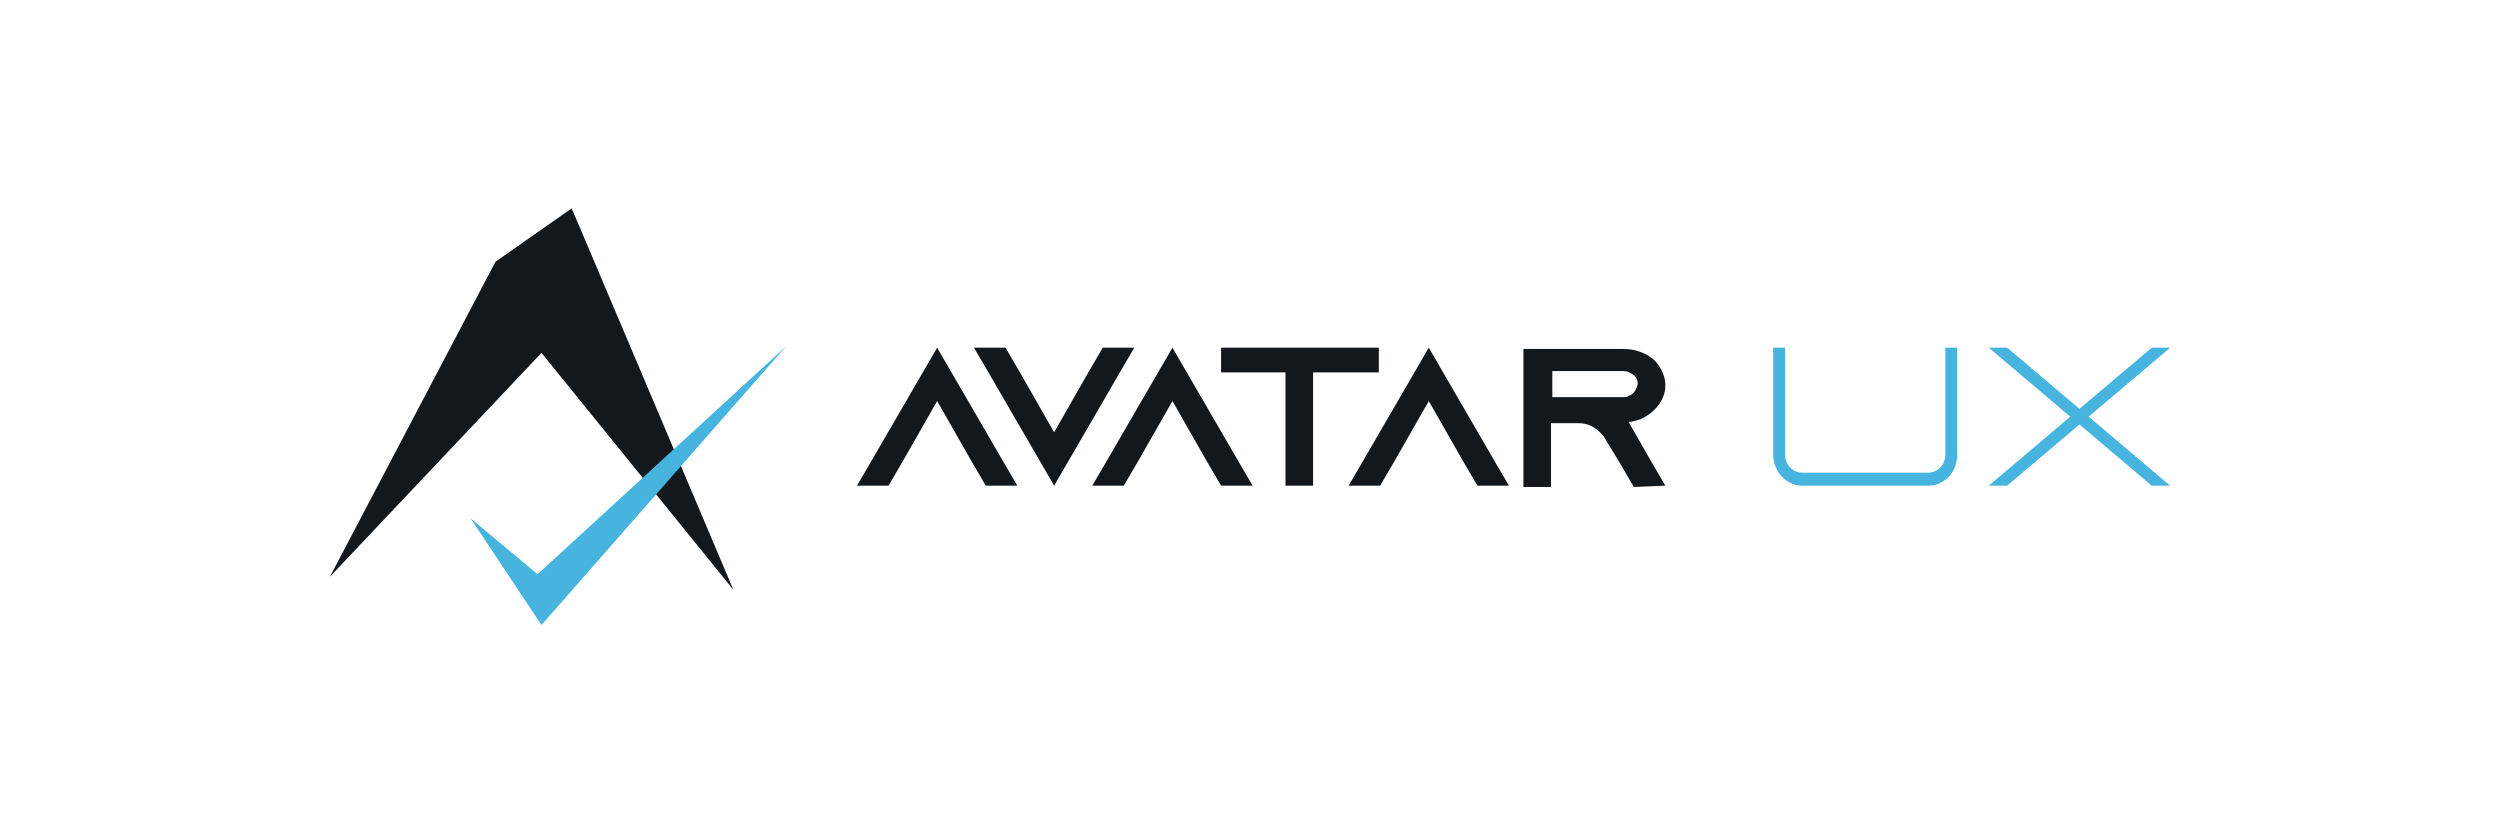 <svg width="144" height="48" viewBox="0 0 144 48" fill="none" xmlns="http://www.w3.org/2000/svg">
<path d="M19 33.225L28.54 15.075L32.931 12L42.244 33.975L31.19 20.325L19 33.225Z" fill="#13181D"/>
<path d="M27.101 29.85L30.963 33.075L45.273 19.95L31.19 36L27.101 29.85Z" fill="#47B3DF"/>
<path fill-rule="evenodd" clip-rule="evenodd" d="M64.504 21.45L65.337 20.025H63.52L62.687 21.45L60.719 24.9L58.75 21.45L57.917 20.025H56.1L56.933 21.45L60.719 27.975L64.504 21.45ZM56.781 27.975H58.599L57.766 26.55L53.98 20.025L50.194 26.55L49.361 27.975H51.179L52.011 26.55L53.98 23.1L55.949 26.55L56.781 27.975ZM72.151 27.975H70.334L69.501 26.55L67.533 23.1L65.564 26.55L64.731 27.975H62.914L63.747 26.55L67.533 20.025L71.319 26.55L72.151 27.975ZM79.42 21.45V20.025H70.334V21.45H74.044V27.975H75.634V21.45H79.42ZM86.916 27.975H85.099L84.266 26.55L82.297 23.1L80.329 26.55L79.496 27.975H77.679L78.511 26.55L82.297 20.025L86.083 26.55L86.916 27.975ZM95.926 27.975L95.093 26.55L93.806 24.3C94.033 24.3 94.26 24.225 94.487 24.15C95.32 23.775 95.926 23.025 95.926 22.2C95.926 21.6 95.623 21.075 95.244 20.7C94.79 20.325 94.184 20.1 93.503 20.1H87.749V28.05H89.339V24.375H90.929C91.534 24.375 91.989 24.675 92.291 25.05L92.367 25.125L93.276 26.625L94.109 28.05L95.926 27.975ZM93.806 22.8C93.73 22.875 93.579 22.875 93.503 22.875H89.414V21.375H93.503C93.806 21.375 93.957 21.525 94.109 21.6C94.184 21.675 94.336 21.825 94.336 22.125C94.26 22.425 94.109 22.725 93.806 22.8Z" fill="#13181D"/>
<path fill-rule="evenodd" clip-rule="evenodd" d="M112.734 26.175V20.025H112.053V26.175C112.053 26.775 111.599 27.225 111.069 27.225H103.8C103.27 27.225 102.816 26.775 102.816 26.175V20.025H102.134V26.175C102.134 27.15 102.891 27.975 103.8 27.975H111.069C111.977 27.975 112.734 27.225 112.734 26.175ZM125 27.975L120.306 24L125 20.025H123.94L119.776 23.55L115.611 20.025H114.551L119.246 24L114.551 27.975H115.611L119.776 24.45L123.94 27.975H125Z" fill="#47B3DF"/>
</svg>
